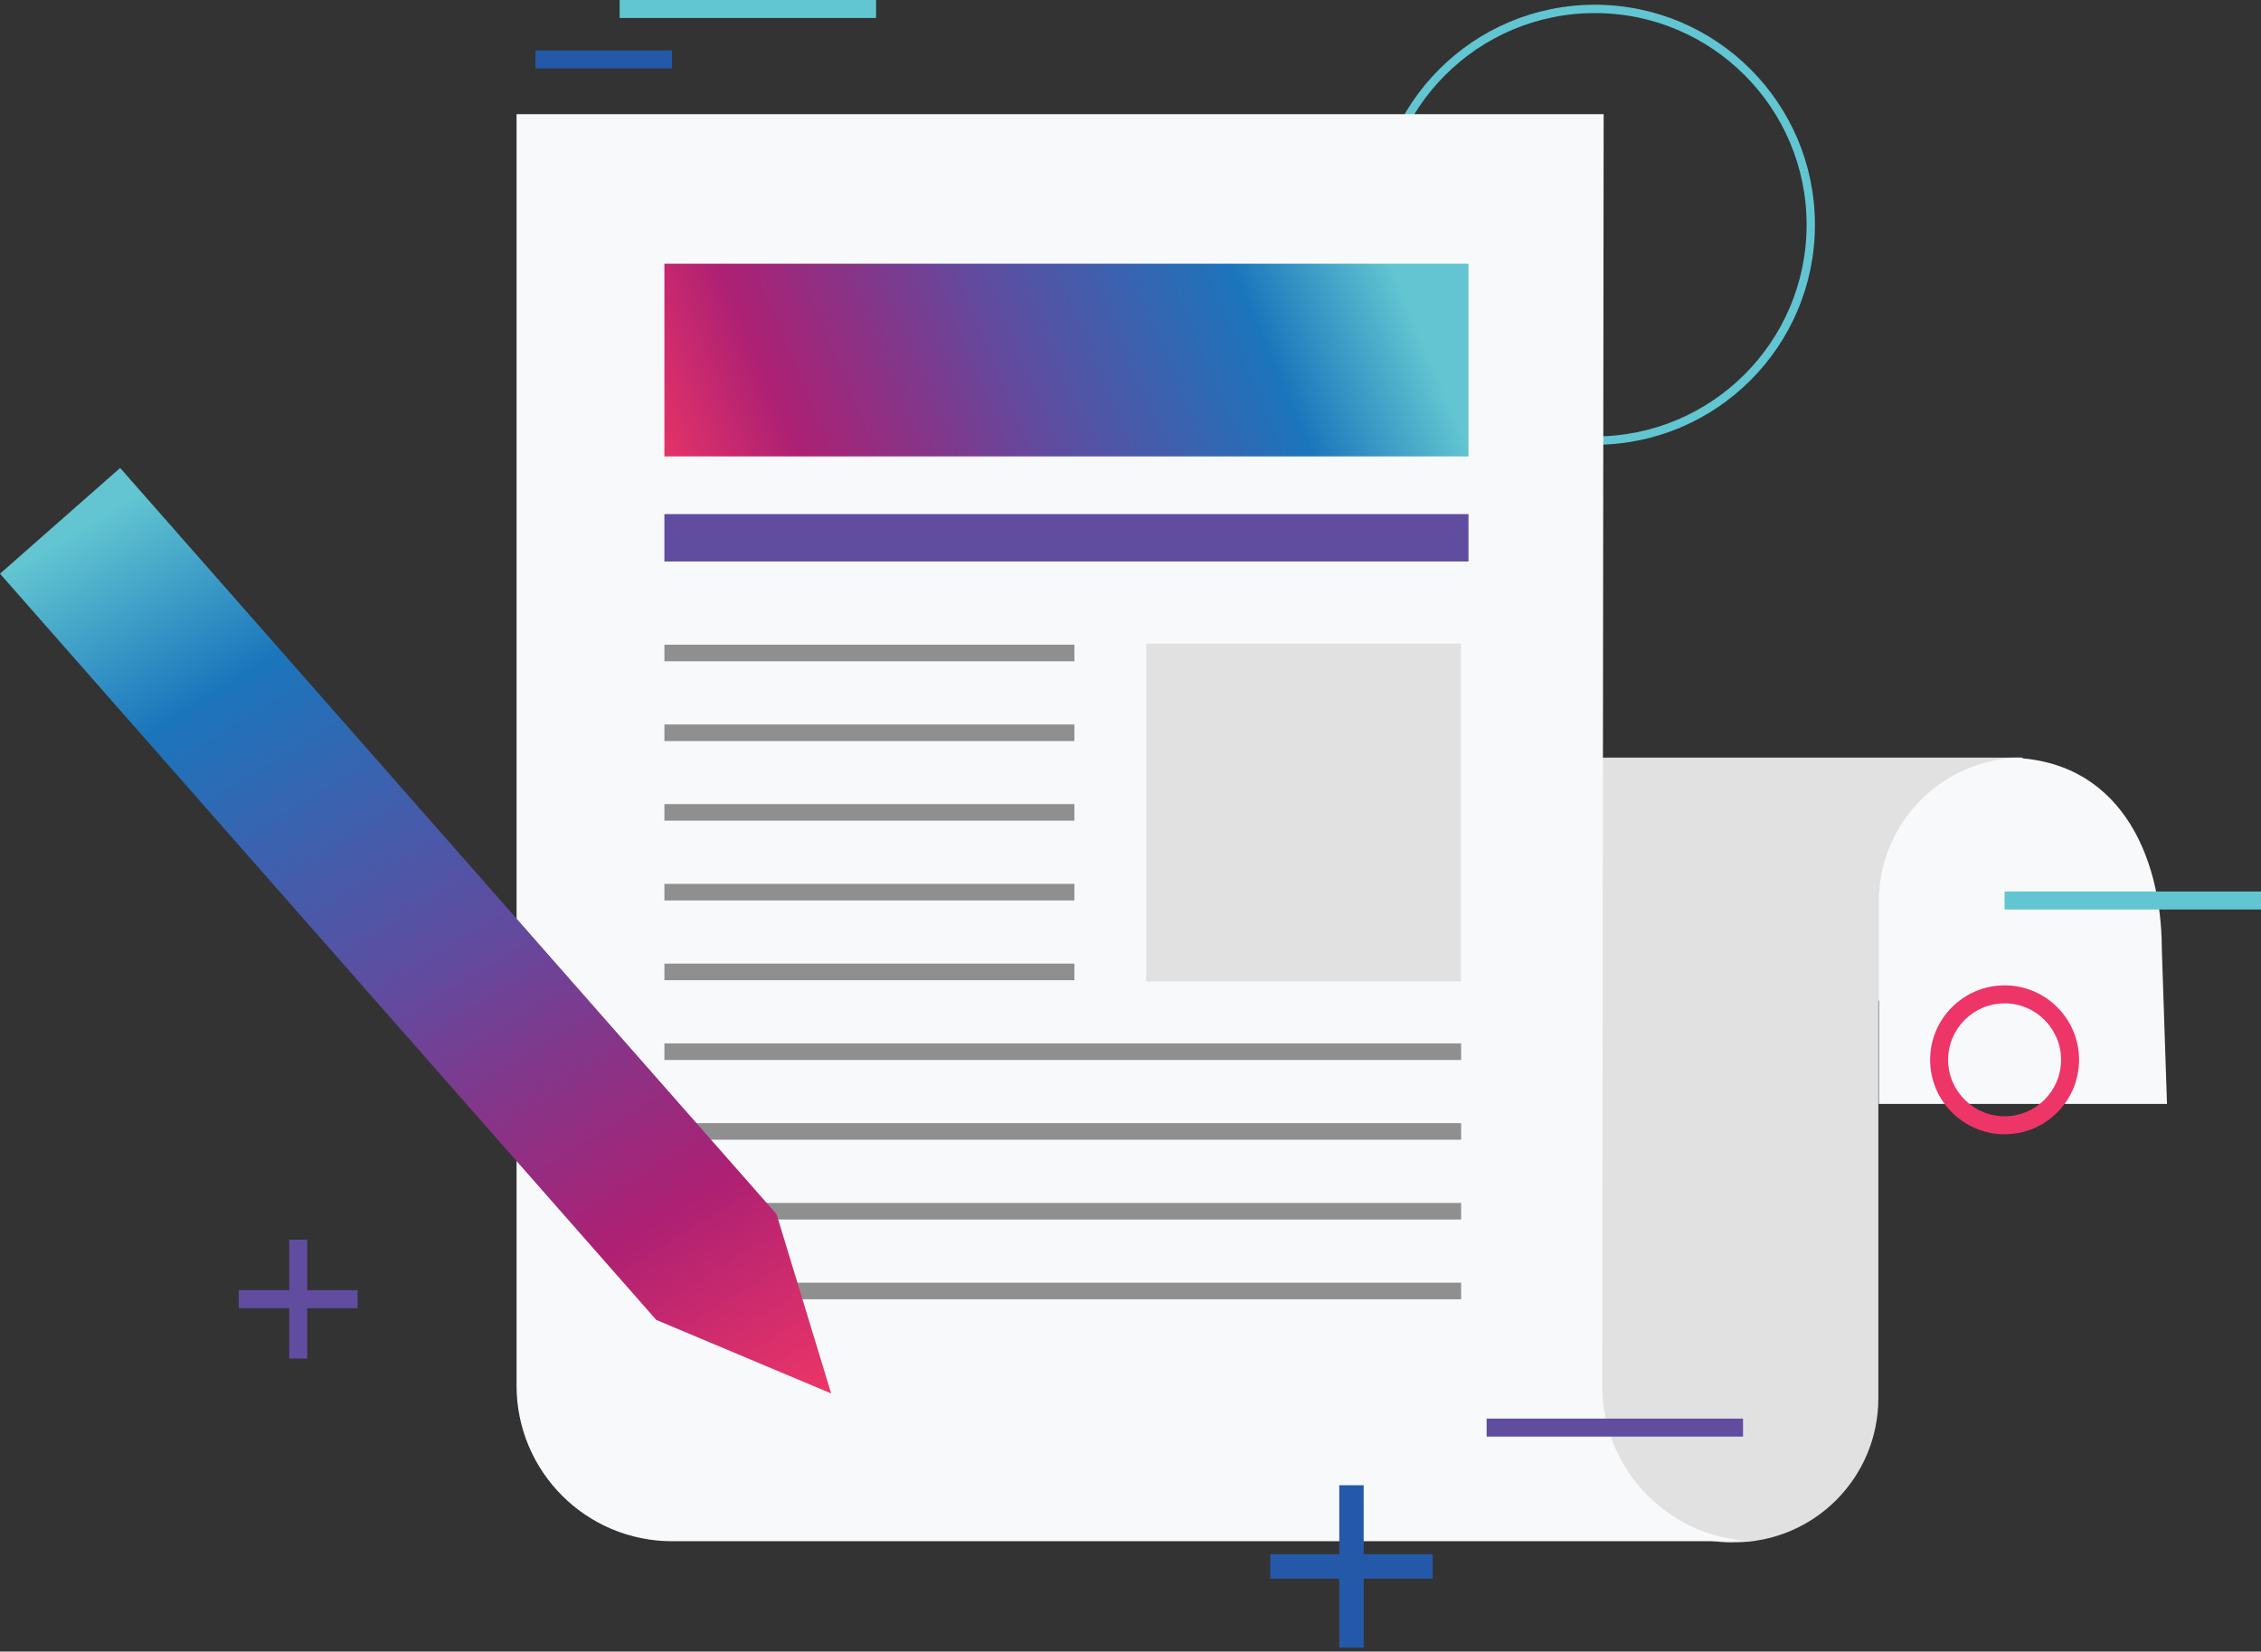 <?xml version="1.0" encoding="UTF-8"?>
<svg width="271px" height="198px" viewBox="0 0 271 198" version="1.1" xmlns="http://www.w3.org/2000/svg" xmlns:xlink="http://www.w3.org/1999/xlink">
    <rect x="0" y="0" width="271" height="198" fill="#333333" stroke="none"/>
    <title>finra-icon-pen-paper</title>
    <defs>
        <linearGradient x1="-8.696%" y1="55.95%" x2="95.078%" y2="45.43%" id="linearGradient-1">
            <stop stop-color="#EE3667" offset="0%"></stop>
            <stop stop-color="#EE3667" offset="1%"></stop>
            <stop stop-color="#AD2073" offset="20%"></stop>
            <stop stop-color="#80388C" offset="38%"></stop>
            <stop stop-color="#614B9F" offset="50%"></stop>
            <stop stop-color="#1B75BC" offset="81%"></stop>
            <stop stop-color="#62C5D1" offset="100%"></stop>
        </linearGradient>
        <linearGradient x1="83.482%" y1="111.231%" x2="20.589%" y2="-2.351%" id="linearGradient-2">
            <stop stop-color="#EE3667" offset="0%"></stop>
            <stop stop-color="#EE3667" offset="1%"></stop>
            <stop stop-color="#AD2073" offset="22%"></stop>
            <stop stop-color="#80388C" offset="39%"></stop>
            <stop stop-color="#614B9F" offset="50%"></stop>
            <stop stop-color="#1B75BC" offset="80%"></stop>
            <stop stop-color="#62C5D1" offset="98%"></stop>
            <stop stop-color="#62C5D1" offset="100%"></stop>
        </linearGradient>
    </defs>
    <g id="Page-1" stroke="none" stroke-width="1" fill="none" fill-rule="evenodd">
        <g id="finra-icon-pen-paper">
            <path d="M217.036,26.944 C217.036,41.232 205.448,52.82 191.161,52.82 C176.873,52.82 165.285,41.232 165.285,26.944 C165.285,12.657 176.873,1.069 191.161,1.069 C205.448,1.069 217.036,12.657 217.036,26.944 Z" id="Path" stroke="#62C5D2"></path>
            <path d="M190.617,90.827 L242.462,90.827 L225.136,120.059 L225.136,167.629 C225.136,177.173 217.411,184.898 207.867,184.898 C207.867,184.898 197.873,185.592 193.467,175.767 C189.042,165.941 190.617,90.846 190.617,90.846 L190.617,90.827 Z" id="Path" fill="#E1E1E1" fill-rule="nonzero"></path>
            <path d="M259.112,113.721 C259.075,102.302 253.862,90.827 240.456,90.827 L242.462,90.827 C232.918,90.827 225.193,98.552 225.193,108.096 L225.193,132.341 L259.731,132.341 L259.112,113.74 L259.112,113.721 Z" id="Path" fill="#F7F9FA" fill-rule="nonzero"></path>
            <path d="M192.042,166.11 L192.211,13.688 L61.914,13.688 L61.914,166.11 C61.914,176.423 70.258,184.767 80.571,184.767 L210.699,184.767 C200.386,184.767 192.042,176.423 192.042,166.11 Z" id="Path" fill="#F7F9FA" fill-rule="nonzero"></path>
            <rect id="Rectangle" fill="#E1E1E1" fill-rule="nonzero" x="137.384" y="77.158" width="37.726" height="40.501"></rect>
            <rect id="Rectangle" fill="#614DA0" fill-rule="nonzero" x="79.633" y="61.633" width="96.377" height="5.681"></rect>
            <rect id="Rectangle" fill="#8F8F8F" fill-rule="nonzero" x="79.633" y="77.289" width="49.145" height="1.988"></rect>
            <rect id="Rectangle" fill="#8F8F8F" fill-rule="nonzero" x="79.633" y="86.852" width="49.145" height="1.988"></rect>
            <rect id="Rectangle" fill="#8F8F8F" fill-rule="nonzero" x="79.633" y="96.396" width="49.145" height="1.988"></rect>
            <rect id="Rectangle" fill="#8F8F8F" fill-rule="nonzero" x="79.633" y="105.959" width="49.145" height="1.988"></rect>
            <rect id="Rectangle" fill="#8F8F8F" fill-rule="nonzero" x="79.633" y="115.521" width="49.145" height="1.988"></rect>
            <rect id="Rectangle" fill="#8F8F8F" fill-rule="nonzero" x="79.633" y="125.084" width="95.496" height="1.988"></rect>
            <rect id="Rectangle" fill="#8F8F8F" fill-rule="nonzero" x="79.633" y="134.647" width="95.496" height="1.988"></rect>
            <rect id="Rectangle" fill="#8F8F8F" fill-rule="nonzero" x="79.633" y="144.21" width="95.496" height="1.988"></rect>
            <rect id="Rectangle" fill="#8F8F8F" fill-rule="nonzero" x="79.633" y="153.772" width="95.496" height="1.988"></rect>
            <rect id="Rectangle" fill="url(#linearGradient-1)" fill-rule="nonzero" x="79.633" y="31.613" width="96.377" height="23.101"></rect>
            <polygon id="Path" fill="url(#linearGradient-2)" fill-rule="nonzero" points="93.077 145.56 99.621 167.048 78.658 158.235 0 68.777 14.4 56.101"></polygon>
            <g id="Group" transform="translate(28.613, 148.616)" fill="#614DA0" fill-rule="nonzero">
                <rect id="Rectangle" x="3.33074589e-15" y="6.056" width="14.25" height="2.156"></rect>
                <rect id="Rectangle" x="6.056" y="0" width="2.156" height="14.25"></rect>
            </g>
            <g id="Group" transform="translate(152.254, 178.054)" fill="#2459A9" fill-rule="nonzero">
                <rect id="Rectangle" x="0" y="8.269" width="19.463" height="2.925"></rect>
                <rect id="Rectangle" x="8.269" y="0" width="2.925" height="19.463"></rect>
            </g>
            <path d="M240.268,135.978 C235.355,135.978 231.343,131.984 231.343,127.053 C231.343,122.122 235.355,118.128 240.268,118.128 C245.181,118.128 249.193,122.122 249.193,127.053 C249.193,131.984 245.199,135.978 240.268,135.978 Z M240.268,120.284 C236.537,120.284 233.499,123.322 233.499,127.053 C233.499,130.784 236.537,133.822 240.268,133.822 C243.999,133.822 247.037,130.784 247.037,127.053 C247.037,123.322 243.999,120.284 240.268,120.284 Z" id="Shape" fill="#EE3567" fill-rule="nonzero"></path>
            <rect id="Rectangle" fill="#2459A9" fill-rule="nonzero" x="64.183" y="6.056" width="16.35" height="2.156"></rect>
            <rect id="Rectangle" fill="#614DA0" fill-rule="nonzero" x="178.185" y="170.066" width="30.732" height="2.156"></rect>
            <rect id="Rectangle" fill="#62C5D2" fill-rule="nonzero" x="240.268" y="106.877" width="30.732" height="2.156"></rect>
            <rect id="Rectangle" fill="#62C5D2" fill-rule="nonzero" x="74.27" y="0" width="30.732" height="2.156"></rect>
        </g>
    </g>
</svg>